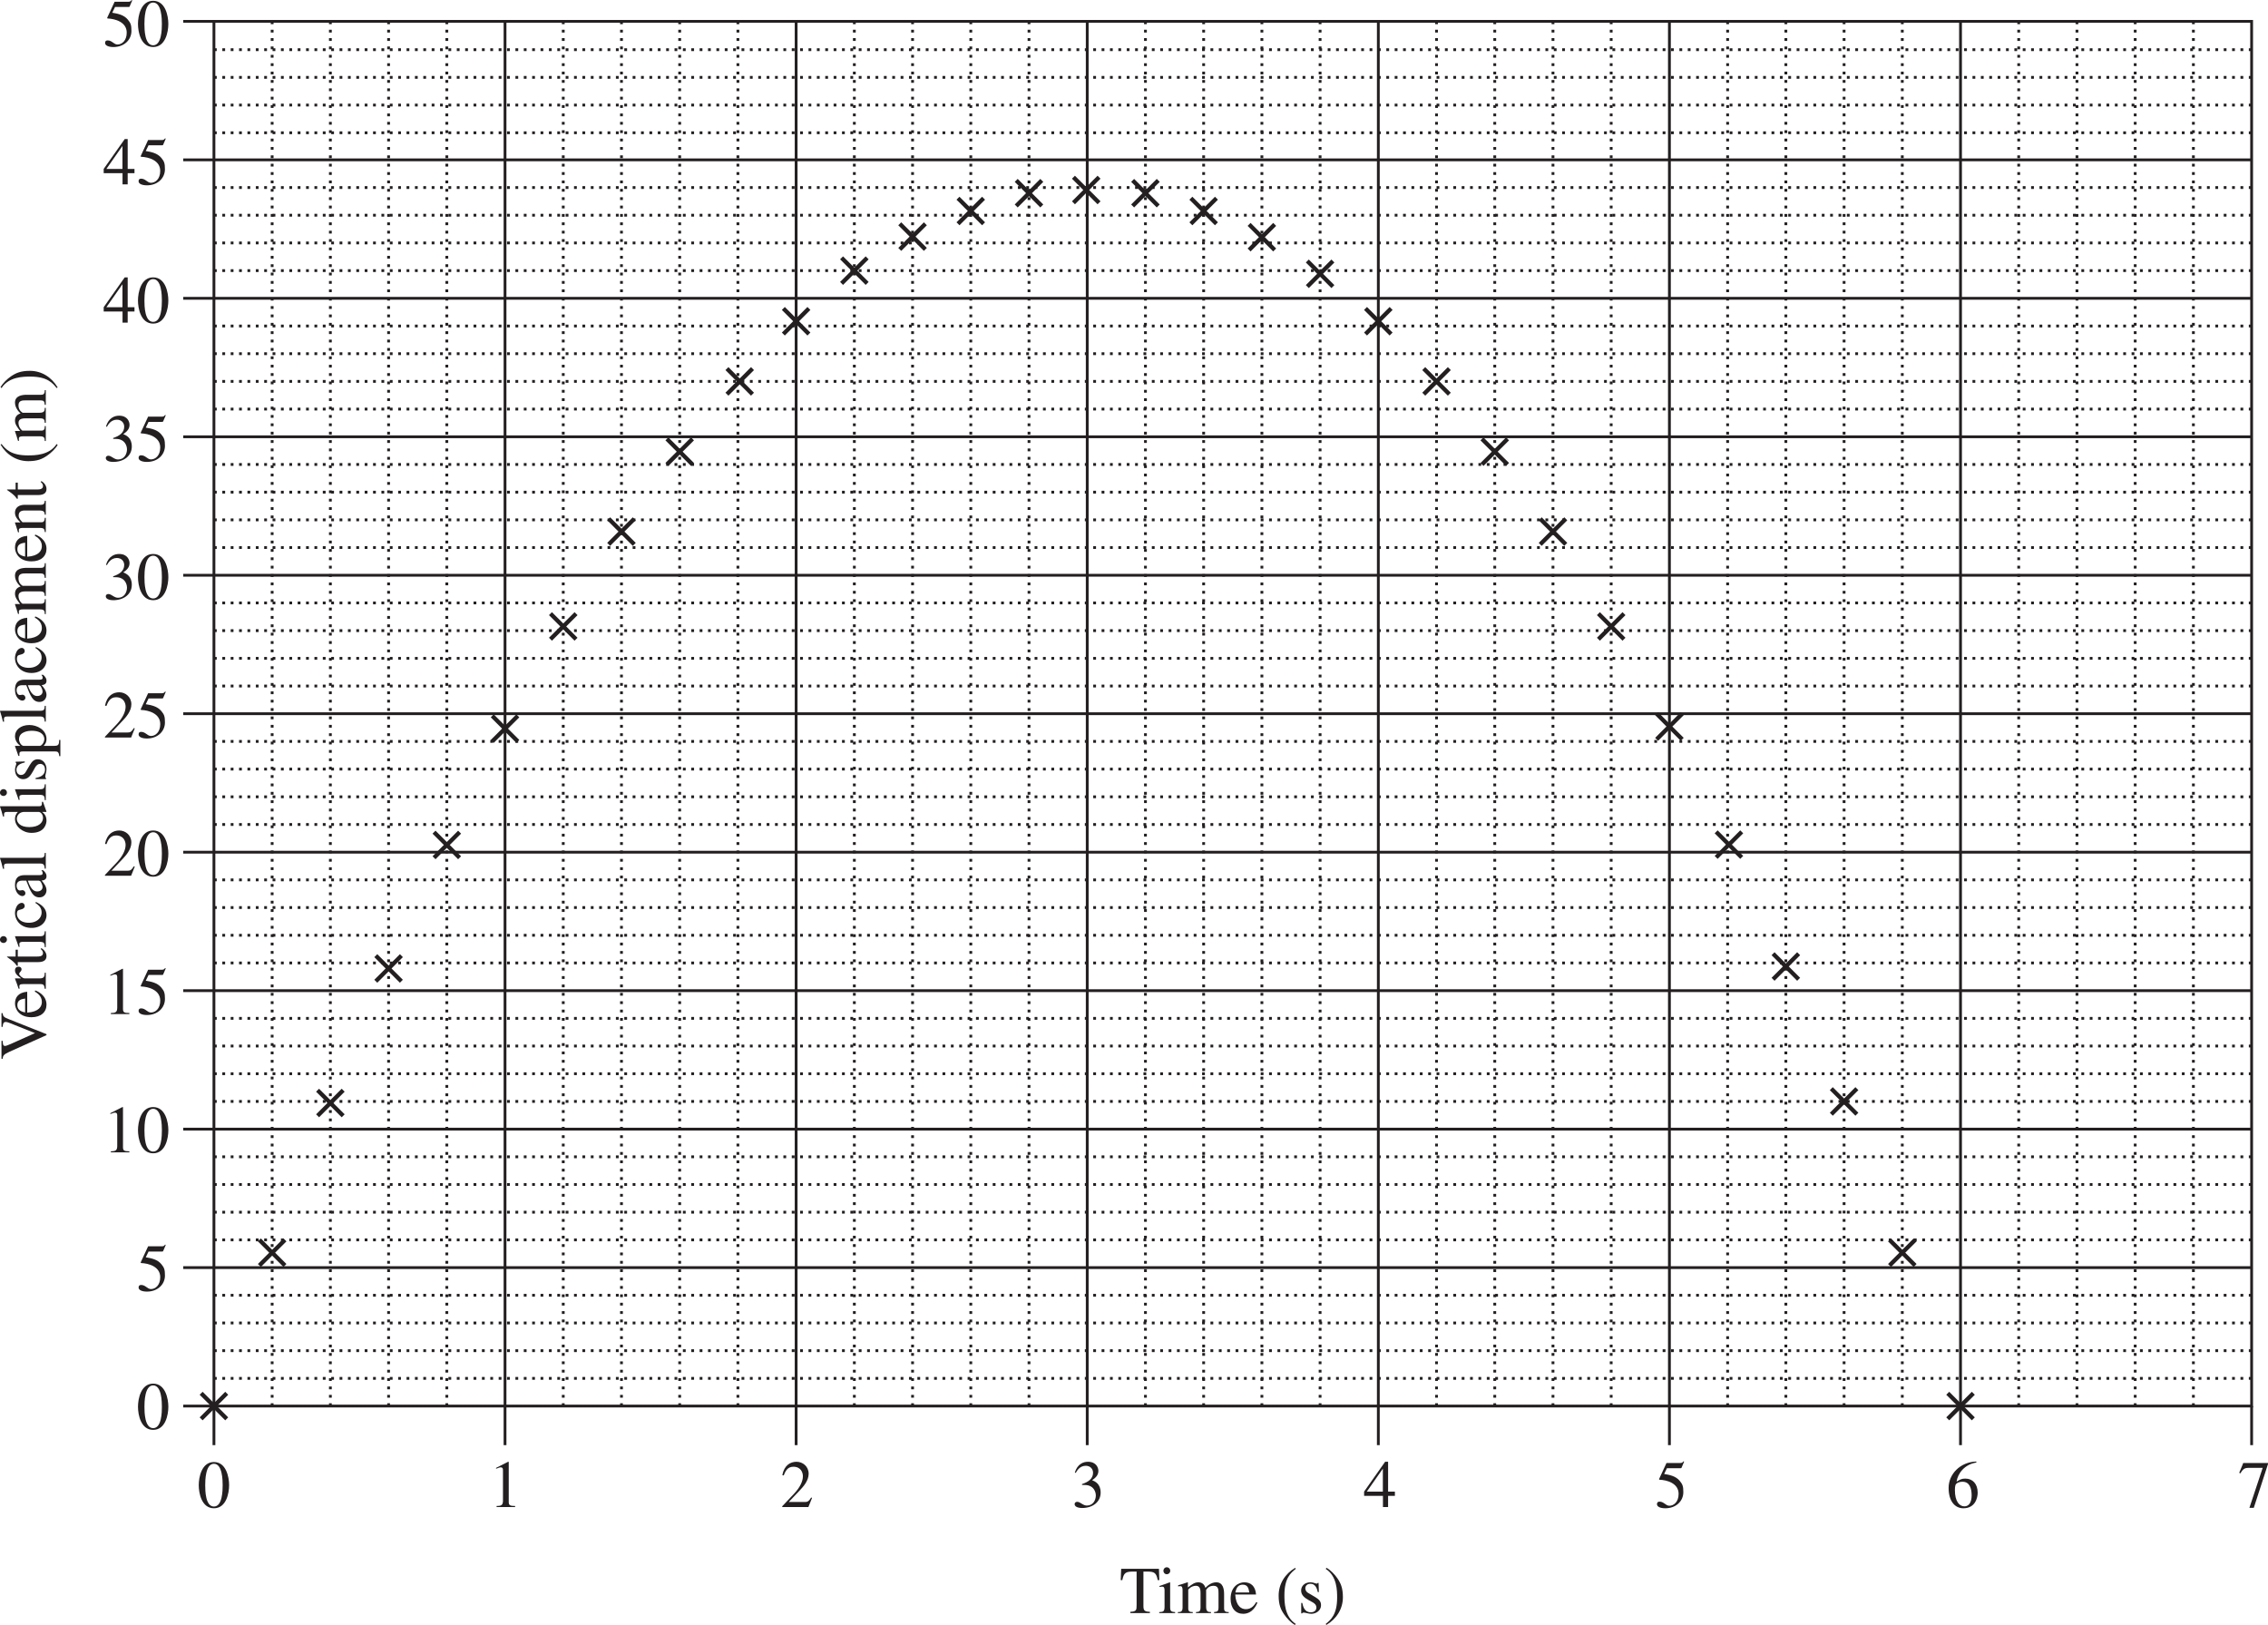 <svg width="541.674" height="388.047" viewBox="0 0 406.256 291.035" xmlns:xlink="http://www.w3.org/1999/xlink" xmlns="http://www.w3.org/2000/svg"><defs><path d="M-7.938-8.36v2.454h.22c.03-.453.062-.875.562-.875.25 0 .75.203.812.234l4.407 1.766-4.047 1.812c-.61.266-1.11.485-1.282.485-.39 0-.421-.235-.453-.907h-.218v3.204h.218c.032-.563.172-.782 1.266-1.282L.125-4.422v-.172l-6.719-2.672c-.922-.359-1.093-.515-1.125-1.093zm0 0" id="e"/><path d="M2.172-7h2.36c.124 0 .234 0 .265-.11l.453-1.062-.11-.078c-.124.172-.234.313-.546.313h-2.5L.78-5.095c-.015.016-.015.047-.015.047 0 .063.03.11.093.11 1.282.046 3.407.609 3.407 2.53C4.266-.952 3.39-.28 2.609-.28c-.656 0-.984-.735-1.75-.735-.468 0-.468.344-.468.47 0 .421.562.718 1.5.718 1.906 0 3.218-1.281 3.218-2.875 0-1.063-.125-1.406-.64-2.031C3.75-5.61 2.625-5.813 1.672-5.97zm0 0" id="a"/><path d="M5.656-2.766H4.438v-5.343h-.532L.141-2.766V-2h3.375v2h.921v-2h1.22zm-2.156 0H.625l2.86-4.093H3.5zm0 0" id="d"/><path d="M1.844-3.953h.297c.609 0 .89.062 1.25.25.765.406.921 1.297.921 1.594 0 .89-.5 1.843-1.609 1.843-.719 0-1.172-.671-1.719-.671-.187 0-.468.078-.468.421 0 .625 1.046.688 1.328.688 1.89 0 3.328-1.063 3.328-2.766 0-1.578-1.016-2-1.531-2.219.796-.515 1.125-1.03 1.125-1.671 0-.5-.329-1.625-1.875-1.625-.797 0-1.875.375-2.344 1.937l.172.047c.187-.328.687-1.266 1.781-1.266.89 0 1.313.641 1.313 1.25 0 1.094-.891 1.672-1.985 2.032zm0 0" id="u"/><path d="m5.703-1.64-.156-.063c-.469.75-.703.797-1.14.797H1.53l2.016-2.125c.531-.563 1.547-1.656 1.547-2.922 0-1.344-1.078-2.156-2.172-2.156-1.063 0-2.188.578-2.547 2.39l.25.063c.266-.657.625-1.563 1.719-1.563 1.406 0 1.719 1.094 1.719 1.703 0 .907-.516 1.985-1.563 3.11L.36-.141V0h4.687zm0 0" id="v"/><path d="M1.422 0h3.312v-.188c-.906 0-1.14-.124-1.14-.703v-7.203l-.11-.015-2.156 1.093v.157c.672-.25.672-.25.813-.25.421 0 .421.312.421.562v5.438c0 .875-.453.906-1.14.921zm0 0" id="w"/><path d="M5.36-8.203C2.452-8.11.405-5.922.405-3.484.406-.97 1.625.172 3.046.172 5.189.172 5.61-1.734 5.61-2.61c0-1.61-.921-2.532-2.203-2.532-.672 0-.922.157-1.578.547.219-1.468 1.406-3.093 3.547-3.422zM2.905-4.578c1.266 0 1.625 1.187 1.625 2.437 0 1.344-.547 1.97-1.297 1.97-.906 0-1.703-.891-1.703-2.907 0-.719.11-1 .235-1.125.296-.281.734-.375 1.14-.375zm0 0" id="x"/><path d="M5.39-7.938H.954l-.203.516-.516 1.234.203.11c.407-.625.625-.984 1.407-.984h2.593L2.063.093h.782L5.39-7.75zm0 0" id="y"/><path d="M5.422-.234c-1-.032-1.156-.25-1.156-1.079v-6.125h.656c1.312 0 1.656.22 1.906 1.532h.281l-.062-2.032H.28L.203-5.905h.281c.266-1.313.594-1.532 1.922-1.532h.64v6c0 .891-.03 1.157-1.124 1.204V0h3.5zm0 0" id="z"/><path d="M.188 0H3.03v-.188c-.828-.046-.89-.25-.89-1.03v-4.266l-.047-.032c-.625.22-1.235.454-1.86.657v.171c.157-.015.313-.046.485-.046.187 0 .422.015.422.718v2.797c0 .938-.204 1-.954 1.032zm.75-7.578c0 .219.171.61.593.61.36 0 .625-.266.625-.61a.617.617 0 0 0-.625-.625c-.422 0-.593.39-.593.625zm0 0" id="A"/><path d="M1.031-1.016c0 .797-.36.829-.843.829V0h2.671v-.188c-.421 0-.812-.03-.812-.609v-3.39c0-.063.547-.704 1.375-.704.625 0 .828.47.828 1.25v2.61c0 .781-.281.812-.813.843V0h2.688v-.188c-.5 0-.875-.046-.875-.953v-3.015c.266-.422.672-.735 1.344-.735.86 0 .875.704.875 1.313v2.531c0 .766-.203.797-.797.86V0h2.625v-.188l-.313-.015c-.5-.078-.515-.406-.515-.672v-2.516c0-.875-.172-2.125-1.406-2.125-.954 0-1.688.72-1.938 1-.14-.5-.5-1-1.281-1-.656 0-1.14.375-1.86.922V-5.5l-.078-.016c-.547.204-1.11.375-1.672.532v.203c.094-.016.203-.047.375-.047.188 0 .422.016.422.766zm0 0" id="B"/><path d="M4.89-1.969c-.265.438-.78 1.266-1.859 1.266-.781 0-1.765-.5-1.906-2.625h3.734c-.125-1.563-.984-2.188-2.109-2.188-.969 0-2.453.735-2.453 2.954 0 1.703.922 2.687 2.25 2.687 1.719 0 2.422-1.64 2.547-2.016zM1.157-3.703c.203-1.063.672-1.39 1.328-1.39.954 0 1.063.812 1.157 1.39zm0 0" id="C"/><path d="M3.547-8.11C1.687-7.015.578-5.202.578-3.14c0 1.656.39 2.515.985 3.374.453.672 1.25 1.516 1.937 1.891l.14-.188C1.61.625 1.61-2 1.61-3.234c0-3.047 1.156-3.985 2.03-4.688zm0 0" id="D"/><path d="m3.781-3.766-.047-1.64h-.14c-.031.047-.094.125-.203.125-.204 0-.579-.235-1.094-.235-1.172 0-1.688.782-1.688 1.454 0 .89.657 1.343 1.407 1.765l.703.39c.375.22.625.5.625.891 0 .672-.578.875-.985.875C1.188-.14.953-1.187.813-1.828H.625V.047h.156c.078-.11.125-.14.266-.14h.016c.343 0 .843.218 1.375.218.765 0 1.734-.516 1.734-1.547 0-.719-.422-1.062-1-1.422l-1.297-.765c-.453-.266-.516-.61-.516-.86 0-.312.25-.781.907-.781.53 0 1.078.266 1.328 1.484zm0 0" id="E"/><path d="M.453 2.125c1.86-1.11 2.969-2.906 2.969-4.969 0-1.656-.39-2.515-.985-3.39-.453-.672-1.25-1.5-1.953-1.875l-.14.187C2.39-6.609 2.39-3.984 2.39-2.766 2.39.281 1.234 1.22.344 1.938zm0 0" id="F"/><path d="M3-7.797c1.531 0 1.563 3.016 1.563 3.828C4.563-3.03 4.53-.14 3-.14S1.437-3 1.437-3.969c0-.812.032-3.828 1.563-3.828zm0-.312C.797-8.11.281-5.391.281-3.97.281-2.516.797.171 3 .171s2.719-2.687 2.719-4.14c0-1.422-.516-4.14-2.719-4.14zm0 0" id="b"/><path d="M-1.969-4.89c.438.265 1.266.78 1.266 1.859 0 .781-.5 1.765-2.625 1.906v-3.734c-1.563.125-2.188.984-2.188 2.109 0 .969.735 2.453 2.954 2.453 1.703 0 2.687-.922 2.687-2.25 0-1.719-1.64-2.422-2.016-2.547zm-1.734 3.734c-1.063-.203-1.39-.672-1.39-1.328 0-.954.812-1.063 1.39-1.157zm0 0" id="f"/><path d="M-1.016-.906c.672 0 .72.187.829.844H0v-2.876h-.188c-.015.61-.062 1.016-.89 1.016h-2.703c-.375 0-.985-.531-.985-.812 0-.297.422-.407.422-.829 0-.296-.234-.453-.531-.453-.39 0-.64.235-.64.641 0 .453.234.86 1.093 1.438v.015H-5.5l-.016.063c.235.593.454 1.187.641 1.78h.188c-.016-.108-.047-.25-.047-.405 0-.204.015-.422.718-.422zm0 0" id="g"/><path d="M-5.406-3.063v1.22h-1.39c-.095 0-.157 0-.157.077.64.454.906.625 1.375 1.079.266.265.328.53.484.53.032 0 .063-.03.078-.046v-.64h3.61c1.203 0 1.531-.485 1.531-1.095 0-.562-.406-1.125-.922-1.406l-.125.156c.156.126.422.344.422.735 0 .61-.719.61-1.078.61h-3.438v-1.22zm0 0" id="h"/><path d="M0-.188V-3.03h-.188c-.046.828-.25.89-1.03.89h-4.266l-.032.047c.22.625.454 1.235.657 1.86h.171c-.015-.157-.046-.313-.046-.485 0-.187.015-.422.718-.422h2.797c.938 0 1 .204 1.032.954zm-7.578-.75c.219 0 .61-.171.61-.593a.604.604 0 0 0-.61-.625.617.617 0 0 0-.625.625c0 .422.39.593.625.593zm0 0" id="i"/><path d="M-1.875-4.781c.61.406 1.125.86 1.125 1.718 0 1.016-.906 1.844-2.281 1.844-1.766 0-2.14-1.11-2.14-1.547 0-.64.218-.703.577-.796l.266-.079c.25-.062.547-.265.547-.546v-.032c-.016-.36-.25-.562-.531-.562-.22 0-.579.156-.829.515a2.622 2.622 0 0 0-.375 1.282c0 1.296.985 2.687 2.954 2.687 1.906 0 2.687-1.281 2.687-2.25 0-.969-.516-1.75-1.89-2.39zm0 0" id="j"/><path d="M-1.469-3.438c.36 0 .5.032.672.407.063.11.219.469.219.734 0 .453-.375.797-.938.797h-.015c-.407 0-1.078-.125-1.688-1.938zm.672-1.859c.11.125.235.281.235.531 0 .344-.344.344-.704.344h-2.328c-.719 0-1.922 0-1.922 1.797 0 1.39.844 1.953 1.329 1.953.187 0 .53-.14.53-.515 0-.313-.265-.547-.515-.547-.11 0-.297.062-.469.062-.375 0-.593-.453-.593-.844 0-.359.14-.921 1-.921h.734c.766 1.953 1.172 3 2.375 3 .797 0 1.25-.625 1.25-1.282 0-.656-.484-1.297-.875-1.734.86-.063.875-.563.875-.781 0-.188-.016-.563-.61-1.063zm0 0" id="k"/><path d="M0-.25v-2.828h-.188c-.03.687-.124.89-.828.89h-7.156l-.031.047c.219.641.375 1.282.531 1.907h.203c-.015-.141-.031-.25-.031-.407 0-.468.188-.53.734-.53h5.72c.655 0 .812.218.859.921zm0 0" id="l"/><path d="M-1.219-4.078c.422.094.719.562.719 1.062 0 .797-.672 1.657-2.469 1.657-1.625 0-2.219-.813-2.219-1.485 0-.562.391-1.156 1.204-1.234zm.516-1.813c.015.079.015.157.015.22 0 .577-.234.577-.687.577h-6.797l-.031.063c.219.578.375 1.172.531 1.765h.203c-.015-.093-.015-.218-.015-.28 0-.532.25-.532.609-.532H-5c-.36.39-.516.75-.516 1.266 0 1.343 1.375 2.484 2.954 2.484C-.126-.328.124-2.047.124-2.516c0-.875-.453-1.328-.766-1.546v-.016h.72l.046-.047c-.234-.64-.422-1.188-.625-1.766zm0 0" id="n"/><path d="m-3.766-3.781-1.64.047v.14c.047.031.125.094.125.203 0 .204-.235.579-.235 1.094 0 1.172.782 1.688 1.454 1.688.89 0 1.343-.657 1.765-1.407l.39-.703c.22-.375.5-.625.891-.625.672 0 .875.578.875.985 0 1.171-1.046 1.406-1.687 1.546v.188H.047v-.156c-.11-.078-.14-.125-.14-.266v-.016c0-.343.218-.843.218-1.375 0-.765-.516-1.734-1.547-1.734-.719 0-1.062.422-1.422 1l-.765 1.297c-.266.453-.61.516-.86.516-.312 0-.781-.25-.781-.907 0-.53.266-1.078 1.484-1.328zm0 0" id="o"/><path d="M1.578-.906c.516 0 .766.047.828.844h.203V-2.97h-.218c0 .875-.141 1.063-.907 1.063H-.39c.375-.39.516-.735.516-1.219 0-1.656-1.688-2.516-3.063-2.516-1.593 0-2.578.907-2.578 1.985 0 .922.579 1.469.922 1.719l-.031.03H-5.5l-.016.063c.22.578.422 1.157.61 1.735h.187c-.015-.11-.015-.235-.015-.329 0-.421.203-.468.687-.468zm-5.594-1c-.453-.078-.78-.75-.78-1.172 0-1.469 1.937-1.531 2.218-1.531 2.094 0 2.312 1.078 2.312 1.484 0 .656-.515 1.219-.796 1.219zm0 0" id="p"/><path d="M-1.016-1.031c.797 0 .829.36.829.843H0v-2.671h-.188c0 .421-.03.812-.609.812h-3.39c-.063 0-.704-.547-.704-1.375 0-.625.47-.828 1.25-.828h2.61c.781 0 .812.281.843.813H0v-2.688h-.188c0 .5-.046.875-.953.875h-3.015c-.422-.266-.735-.672-.735-1.344 0-.86.704-.875 1.313-.875h2.531c.766 0 .797.203.86.797H0v-2.625h-.188l-.015.313c-.078.5-.406.515-.672.515h-2.516c-.875 0-2.125.172-2.125 1.406 0 .954.72 1.688 1 1.938-.5.14-1 .5-1 1.281 0 .656.375 1.14.922 1.86H-5.5l-.016.078c.204.547.375 1.11.532 1.672h.203c-.016-.094-.047-.203-.047-.375 0-.188.016-.422.766-.422zm0 0" id="q"/><path d="M-1.078-.953c.703 0 .86.172.89.734H0v-2.547h-.188c-.03.625-.218.797-.609.797h-3.375c-.453-.453-.687-.828-.687-1.187 0-.703.437-.922 1.156-.922h2.515c.907 0 .97.312 1 .75H0v-2.485h-.188c-.046.579-.218.72-.78.72h-2.75c-1.485 0-1.798.859-1.798 1.405 0 .72.422 1.172.97 1.75H-5.5l-.016.094c.204.547.375 1.11.532 1.657h.203a1.302 1.302 0 0 1-.047-.36c0-.187.016-.406.766-.406zm0 0" id="r"/><path d="M-8.11-3.547c1.094 1.86 2.907 2.969 4.97 2.969 1.656 0 2.515-.39 3.374-.985.672-.453 1.516-1.25 1.891-1.937l-.188-.14C.625-1.61-2-1.61-3.234-1.61c-3.047 0-3.985-1.156-4.688-2.03zm0 0" id="s"/><path d="M2.125-.453c-1.11-1.86-2.906-2.969-4.969-2.969-1.656 0-2.515.39-3.39.985-.672.453-1.5 1.25-1.875 1.953l.187.14C-6.609-2.39-3.984-2.39-2.766-2.39c3.047 0 3.985 1.157 4.704 2.047zm0 0" id="t"/></defs><g fill="#231f20" transform="translate(-75.31 -140.2)"><use xlink:href="#a" x="93.744" y="148.451"/><use xlink:href="#b" x="99.744" y="148.451"/><use xlink:href="#c" x="105.744" y="148.451"/><use xlink:href="#c" x="108.744" y="148.451"/></g><g fill="#231f20" transform="translate(-75.31 -140.2)"><use xlink:href="#d" x="93.744" y="173.219"/><use xlink:href="#a" x="99.744" y="173.219"/><use xlink:href="#c" x="105.744" y="173.219"/><use xlink:href="#c" x="108.744" y="173.219"/></g><g fill="#231f20" transform="translate(-75.31 -140.2)"><use xlink:href="#d" x="93.744" y="197.987"/><use xlink:href="#b" x="99.744" y="197.987"/><use xlink:href="#c" x="105.744" y="197.987"/><use xlink:href="#c" x="108.744" y="197.987"/></g><use xlink:href="#e" x="83.513" y="330.015" fill="#231f20" transform="translate(-75.31 -140.2)"/><g fill="#231f20" transform="translate(-75.31 -140.2)"><use xlink:href="#f" x="83.513" y="322.683"/><use xlink:href="#g" x="83.513" y="317.355"/><use xlink:href="#h" x="83.513" y="313.359"/><use xlink:href="#i" x="83.513" y="310.023"/><use xlink:href="#j" x="83.513" y="306.687"/><use xlink:href="#k" x="83.513" y="301.359"/><use xlink:href="#l" x="83.513" y="296.031"/><use xlink:href="#m" x="83.513" y="292.695"/><use xlink:href="#n" x="83.513" y="289.695"/><use xlink:href="#i" x="83.513" y="283.695"/><use xlink:href="#o" x="83.513" y="280.359"/><use xlink:href="#p" x="83.513" y="275.691"/><use xlink:href="#l" x="83.513" y="269.691"/><use xlink:href="#k" x="83.513" y="266.355"/><use xlink:href="#j" x="83.513" y="261.027"/><use xlink:href="#f" x="83.513" y="255.699"/><use xlink:href="#q" x="83.513" y="250.371"/><use xlink:href="#f" x="83.513" y="241.035"/><use xlink:href="#r" x="83.513" y="235.707"/><use xlink:href="#h" x="83.513" y="229.707"/><use xlink:href="#m" x="83.513" y="226.371"/><use xlink:href="#s" x="83.513" y="223.371"/><use xlink:href="#q" x="83.513" y="219.375"/><use xlink:href="#t" x="83.513" y="210.039"/><use xlink:href="#m" x="83.513" y="206.043"/></g><path fill="none" stroke-width=".5" stroke="#231f20" d="M403.323 251.827h-365v-248h365zm0 0"/><path fill="none" stroke-width=".5" stroke="#231f20" stroke-dasharray="0.5, 1" d="M48.749 251.827v-248m10.43 248v-248m10.429 248v-248m10.43 248v-248m20.855 248v-248m10.43 248v-248m10.426 248v-248m10.43 248v-248m20.855 248v-248m10.43 248v-248m10.43 248v-248m10.429 248v-248m20.855 248v-248m10.426 248v-248m10.434 248v-248m10.425 248v-248m20.856 248v-248m10.43 248v-248m10.43 248v-248m10.425 248v-248m20.86 248v-248m10.43 248v-248m10.429 248v-248m10.426 248v-248m20.855 248v-248m10.434 248v-248m10.43 248v-248m10.425 248v-248"/><path fill="none" stroke-width=".5" stroke="#231f20" d="M90.463 251.827v-248M142.608 251.827v-248M194.749 251.827v-248M246.893 251.827v-248M299.034 251.827v-248M351.178 251.827v-248M403.323 258.827v-7M38.323 251.827v7M90.463 251.827v7M142.608 251.827v7M194.749 251.827v7M246.893 251.827v7M299.034 251.827v7M351.178 251.827v7M38.323 28.628h365"/><path fill="none" stroke-width=".5" stroke="#231f20" stroke-dasharray="0.5, 1" d="M38.323 33.588h365m-365 4.957h365m-365 4.965h365m-365 4.957h365m-365 9.922h365m-365 4.957h365m-365 4.961h365m-365 4.961h365m-365 9.918h365m-365 4.961h365m-365 4.961h365m-365 4.96h365m-365 9.919h365m-365 4.96h365m-365 4.962h365m-365 4.96h365m-365 9.919h365m-365 4.96h365m-365 4.962h365m-365 4.957h365m-365 9.921h365m-365 4.957h365m-365 4.965h365m-365 4.957h365m-365 9.922h365m-365 4.957h365m-365 4.961h365m-365 4.961h365m-365 9.918h365m-365 4.961h365m-365 4.961h365m-365 4.96h365m-365 9.919h365m-365 4.96h365m-365 4.962h365m-365 4.96h365m-365-237.972h365m-365 4.961h365m-365 4.96h365m-365 4.962h365"/><path fill="none" stroke-width=".5" stroke="#231f20" d="M38.323 53.428h365M38.323 78.23h365M38.323 103.03h365M38.323 127.827h365M38.323 152.628h365M38.323 177.428h365M38.323 202.23h365M38.323 227.03h365M32.823 251.827h5.5M38.323 3.827h-5.5M38.323 28.628h-5.5M38.323 53.428h-5.5M38.323 78.23h-5.5M38.323 103.03h-5.5M38.323 127.827h-5.5M38.323 152.628h-5.5M38.323 177.428h-5.5M38.323 202.23h-5.5M38.323 227.03h-5.5"/><path fill="none" stroke-width=".75" stroke="#231f20" d="m36.03 249.538 4.582 4.582M40.612 249.538l-4.582 4.582M46.46 222.069l4.582 4.582M51.042 222.069l-4.582 4.582M56.885 195.26l4.586 4.582M61.471 195.26l-4.582 4.582M67.315 171.159l4.582 4.586M71.901 171.159l-4.586 4.586M77.745 149.042l4.582 4.582M82.327 149.042l-4.582 4.582M88.174 128.206l4.582 4.582M92.756 128.206l-4.582 4.582M98.6 109.905l4.582 4.582M103.186 109.905l-4.586 4.582M109.03 92.917l4.582 4.582M113.612 92.917l-4.582 4.582M119.46 78.604l4.582 4.582M124.042 78.604l-4.582 4.582M130.21 66.018l4.582 4.582M134.792 66.018 130.21 70.6M140.315 55.245l4.582 4.582M144.897 55.245l-4.582 4.582M150.745 46.178l4.582 4.582M155.327 46.178l-4.582 4.582M161.17 40.08l4.586 4.587M165.756 40.08l-4.586 4.587M171.6 35.499l4.582 4.582M176.182 35.499 171.6 40.08M182.03 32.307l4.582 4.582M186.612 32.307l-4.582 4.582M192.28 31.737l4.586 4.586M196.866 31.737l-4.582 4.586M202.885 32.307l4.582 4.582M207.471 32.307l-4.586 4.582M213.315 35.499l4.582 4.582M217.897 35.499l-4.582 4.582M223.745 40.19l4.582 4.582M228.327 40.19l-4.582 4.582M234.174 46.745l4.582 4.582M238.756 46.745l-4.582 4.582M244.6 55.245l4.582 4.582M249.182 55.245l-4.582 4.582M255.03 66.018l4.582 4.582M259.612 66.018 255.03 70.6M265.456 78.604l4.586 4.582M270.042 78.604l-4.582 4.582M275.89 92.917l4.581 4.582M280.471 92.917l-4.582 4.582M286.315 109.905l4.582 4.582M290.897 109.905l-4.582 4.582M296.745 127.827l4.582 4.586M301.327 127.827l-4.582 4.586M307.405 148.98l4.582 4.581M311.987 148.98l-4.582 4.581M317.6 170.811l4.582 4.582M322.182 170.811l-4.582 4.582M328.03 194.98l4.586 4.581M332.616 194.98l-4.582 4.581M338.46 222.069l4.582 4.582M343.042 222.069l-4.582 4.582M348.89 249.538l4.581 4.582M353.471 249.538l-4.582 4.582"/><g fill="#231f20" transform="translate(-75.31 -140.2)"><use xlink:href="#u" x="93.747" y="222.759"/><use xlink:href="#a" x="99.747" y="222.759"/><use xlink:href="#c" x="105.747" y="222.759"/></g><g fill="#231f20" transform="translate(-75.31 -140.2)"><use xlink:href="#u" x="93.747" y="247.527"/><use xlink:href="#b" x="99.747" y="247.527"/><use xlink:href="#c" x="105.747" y="247.527"/></g><g fill="#231f20" transform="translate(-75.31 -140.2)"><use xlink:href="#v" x="93.747" y="272.295"/><use xlink:href="#a" x="99.747" y="272.295"/><use xlink:href="#c" x="105.747" y="272.295"/></g><g fill="#231f20" transform="translate(-75.31 -140.2)"><use xlink:href="#v" x="93.747" y="297.051"/><use xlink:href="#b" x="99.747" y="297.051"/><use xlink:href="#c" x="105.747" y="297.051"/></g><g fill="#231f20" transform="translate(-75.31 -140.2)"><use xlink:href="#w" x="93.747" y="321.819"/><use xlink:href="#a" x="99.747" y="321.819"/><use xlink:href="#c" x="105.747" y="321.819"/></g><g fill="#231f20" transform="translate(-75.31 -140.2)"><use xlink:href="#w" x="93.747" y="346.587"/><use xlink:href="#b" x="99.747" y="346.587"/><use xlink:href="#c" x="105.747" y="346.587"/></g><g fill="#231f20" transform="translate(-75.31 -140.2)"><use xlink:href="#a" x="99.747" y="371.355"/><use xlink:href="#c" x="105.747" y="371.355"/></g><g fill="#231f20" transform="translate(-75.31 -140.2)"><use xlink:href="#b" x="99.747" y="396.123"/><use xlink:href="#c" x="105.747" y="396.123"/></g><use xlink:href="#b" x="110.631" y="410.163" fill="#231f20" transform="translate(-75.31 -140.2)"/><use xlink:href="#w" x="162.843" y="410.115" fill="#231f20" transform="translate(-75.31 -140.2)"/><use xlink:href="#v" x="215.067" y="410.115" fill="#231f20" transform="translate(-75.31 -140.2)"/><use xlink:href="#u" x="267.291" y="410.115" fill="#231f20" transform="translate(-75.31 -140.2)"/><use xlink:href="#d" x="319.515" y="410.115" fill="#231f20" transform="translate(-75.31 -140.2)"/><use xlink:href="#a" x="371.727" y="410.163" fill="#231f20" transform="translate(-75.31 -140.2)"/><use xlink:href="#x" x="423.951" y="410.163" fill="#231f20" transform="translate(-75.31 -140.2)"/><g fill="#231f20" transform="translate(-75.31 -140.2)"><use xlink:href="#y" x="476.175" y="410.163"/><use xlink:href="#c" x="482.175" y="410.163"/><use xlink:href="#c" x="485.175" y="410.163"/></g><use xlink:href="#z" x="275.859" y="429.111" fill="#231f20" transform="translate(-75.31 -140.2)"/><g fill="#231f20" transform="translate(-75.31 -140.2)"><use xlink:href="#A" x="282.771" y="429.111"/><use xlink:href="#B" x="286.107" y="429.111"/><use xlink:href="#C" x="295.443" y="429.111"/><use xlink:href="#c" x="300.771" y="429.111"/><use xlink:href="#D" x="303.771" y="429.111"/><use xlink:href="#E" x="307.767" y="429.111"/><use xlink:href="#F" x="312.435" y="429.111"/><use xlink:href="#c" x="316.431" y="429.111"/><use xlink:href="#c" x="319.431" y="429.111"/></g></svg>